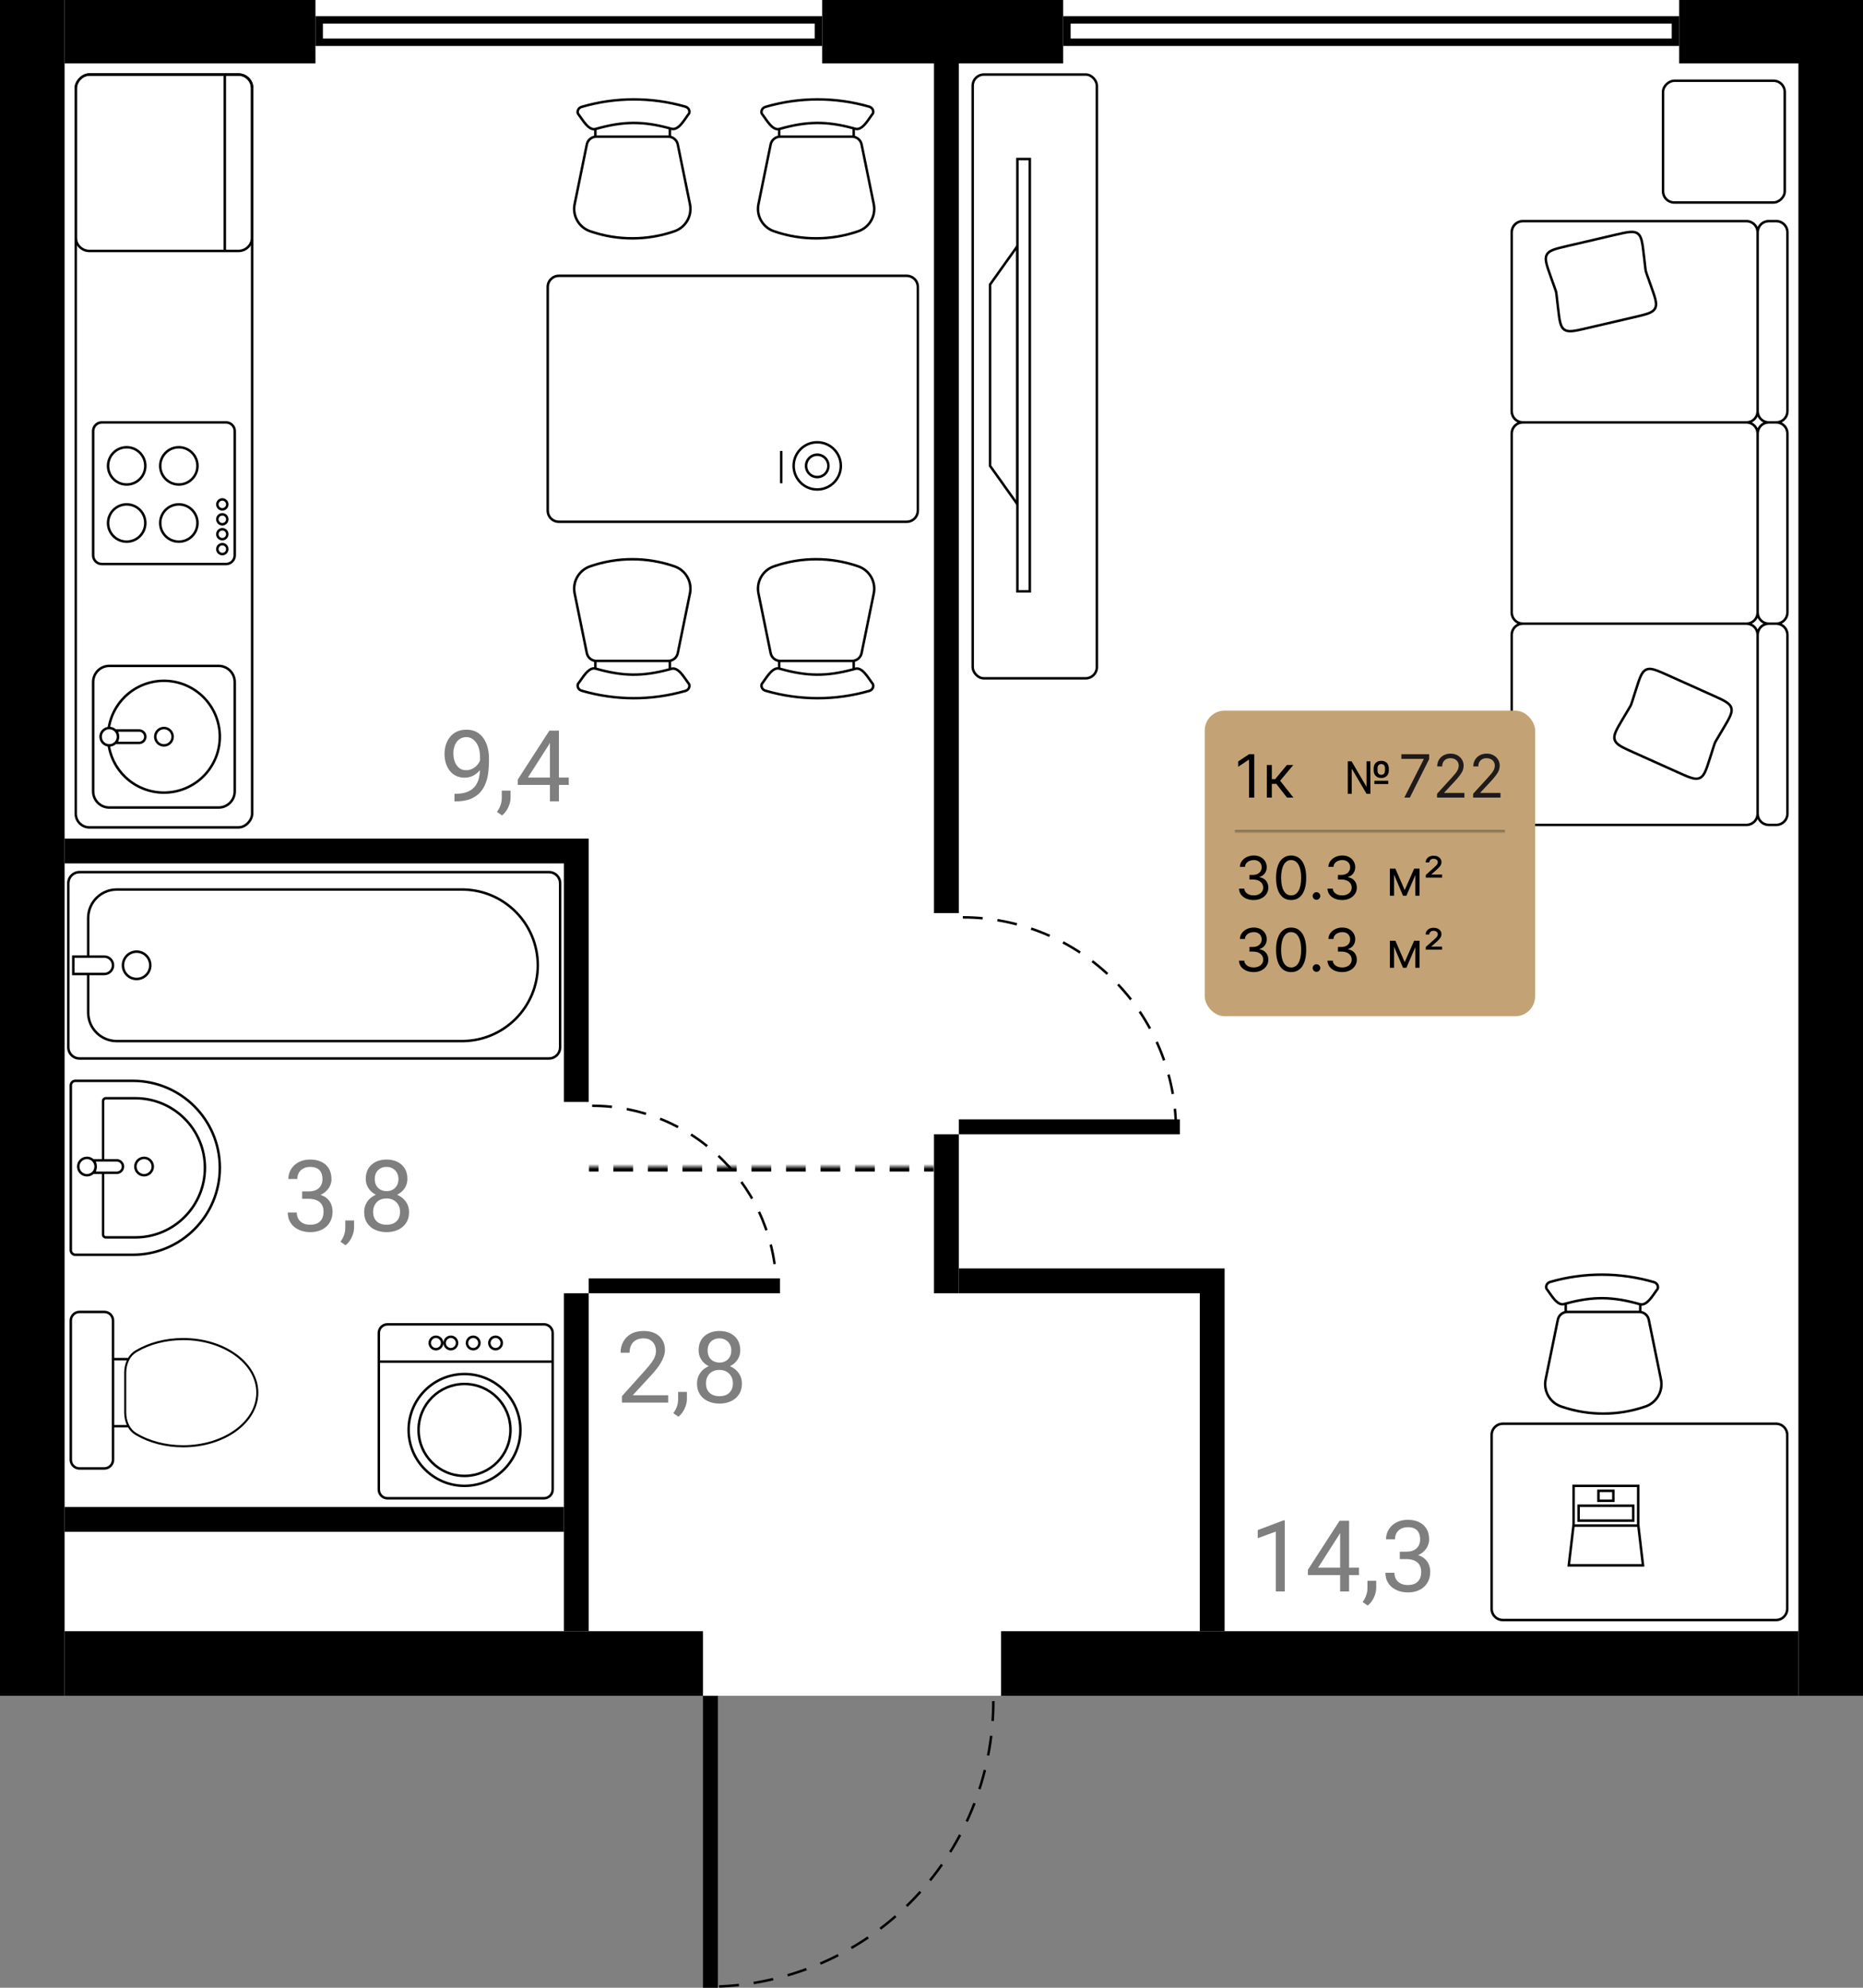 <svg width="750" height="800" viewBox="0 0 750 800" fill="none" xmlns="http://www.w3.org/2000/svg">
<rect x="0" y="0" width="750" height="800" fill="#808080" stroke="none"/>
<g clip-path="url(#clip0_5037_58790)">
<rect width="750" height="683" transform="matrix(-1 0 0 1 750 -0.5)" fill="white"/>
<rect width="10" height="342" transform="matrix(-1 0 0 1 386 25.5)" fill="black"/>
<rect width="10" height="211" transform="matrix(-1.19249e-08 1 1 1.19249e-08 26 337.5)" fill="black"/>
<rect width="10" height="97" transform="matrix(1 -8.74228e-08 -8.74228e-08 -1 227 443.5)" fill="black"/>
<rect width="10" height="64" transform="matrix(-1 0 0 1 386 456.5)" fill="black"/>
<rect width="10" height="107" transform="matrix(4.37114e-08 1 1 -4.37114e-08 386 510.5)" fill="black"/>
<rect width="10" height="136" transform="matrix(1 -8.74228e-08 -8.74228e-08 -1 483 656.5)" fill="black"/>
<rect width="10" height="136" transform="matrix(1 -8.74228e-08 -8.74228e-08 -1 227 656.5)" fill="black"/>
<rect width="10" height="201" transform="matrix(-1.19249e-08 1 1 1.19249e-08 26 606.5)" fill="black"/>
<rect width="26" height="74" transform="matrix(4.37114e-08 -1 -1 -4.37114e-08 750 25.5)" fill="black"/>
<rect width="26" height="97" transform="matrix(4.37114e-08 -1 -1 -4.37114e-08 428 25.5)" fill="black"/>
<rect x="1.5" y="1.5" width="9" height="201" transform="matrix(4.37114e-08 1 1 -4.37114e-08 127 6.5)" stroke="black" stroke-width="3"/>
<rect x="1.5" y="1.5" width="9" height="245" transform="matrix(4.37114e-08 1 1 -4.37114e-08 428 6.5)" stroke="black" stroke-width="3"/>
<rect width="26" height="101" transform="matrix(4.37114e-08 -1 -1 -4.37114e-08 127 25.5)" fill="black"/>
<rect width="26" height="657" transform="matrix(-1 0 0 1 750 25.5)" fill="black"/>
<rect width="26" height="683" transform="matrix(-1 0 0 1 26 -0.5)" fill="black"/>
<rect width="26" height="321" transform="matrix(4.37114e-08 -1 -1 -4.37114e-08 724 682.5)" fill="black"/>
<rect width="26" height="257" transform="matrix(4.37114e-08 -1 -1 -4.37114e-08 283 682.5)" fill="black"/>
<path d="M399.894 684.643C399.894 699.736 396.921 714.681 391.146 728.625C385.37 742.569 376.904 755.238 366.232 765.911C355.56 776.583 342.89 785.048 328.946 790.824C315.002 796.6 300.057 799.573 284.964 799.573" stroke="black" stroke-dasharray="8 6"/>
<rect width="6" height="119" transform="translate(289 801.5) rotate(-180)" fill="black"/>
<path d="M268.996 561.531V564.5H250.383V561.902L259.699 551.531C260.845 550.255 261.73 549.174 262.355 548.289C262.993 547.391 263.436 546.59 263.684 545.887C263.944 545.171 264.074 544.441 264.074 543.699C264.074 542.762 263.879 541.915 263.488 541.16C263.111 540.392 262.551 539.78 261.809 539.324C261.066 538.868 260.168 538.641 259.113 538.641C257.85 538.641 256.796 538.888 255.949 539.383C255.116 539.865 254.491 540.542 254.074 541.414C253.658 542.286 253.449 543.289 253.449 544.422H249.836C249.836 542.82 250.188 541.355 250.891 540.027C251.594 538.699 252.635 537.645 254.016 536.863C255.396 536.069 257.095 535.672 259.113 535.672C260.91 535.672 262.447 535.991 263.723 536.629C264.999 537.254 265.975 538.139 266.652 539.285C267.342 540.418 267.688 541.746 267.688 543.27C267.688 544.103 267.544 544.949 267.258 545.809C266.984 546.655 266.6 547.501 266.105 548.348C265.624 549.194 265.057 550.027 264.406 550.848C263.768 551.668 263.085 552.475 262.355 553.27L254.738 561.531H268.996ZM276.535 560.203V563.113C276.535 564.298 276.236 565.548 275.637 566.863C275.038 568.191 274.198 569.298 273.117 570.184L271.066 568.758C271.483 568.185 271.835 567.599 272.121 567C272.408 566.414 272.622 565.802 272.766 565.164C272.922 564.539 273 563.875 273 563.172V560.203H276.535ZM298.684 556.805C298.684 558.536 298.28 560.008 297.473 561.219C296.678 562.417 295.598 563.328 294.23 563.953C292.876 564.578 291.346 564.891 289.641 564.891C287.935 564.891 286.398 564.578 285.031 563.953C283.664 563.328 282.583 562.417 281.789 561.219C280.995 560.008 280.598 558.536 280.598 556.805C280.598 555.672 280.812 554.637 281.242 553.699C281.685 552.749 282.303 551.922 283.098 551.219C283.905 550.516 284.855 549.975 285.949 549.598C287.056 549.207 288.273 549.012 289.602 549.012C291.346 549.012 292.902 549.35 294.27 550.027C295.637 550.691 296.711 551.609 297.492 552.781C298.286 553.953 298.684 555.294 298.684 556.805ZM295.051 556.727C295.051 555.672 294.823 554.741 294.367 553.934C293.911 553.113 293.273 552.475 292.453 552.02C291.633 551.564 290.682 551.336 289.602 551.336C288.495 551.336 287.538 551.564 286.73 552.02C285.936 552.475 285.318 553.113 284.875 553.934C284.432 554.741 284.211 555.672 284.211 556.727C284.211 557.82 284.426 558.758 284.855 559.539C285.298 560.307 285.923 560.9 286.73 561.316C287.551 561.72 288.521 561.922 289.641 561.922C290.76 561.922 291.724 561.72 292.531 561.316C293.339 560.9 293.957 560.307 294.387 559.539C294.829 558.758 295.051 557.82 295.051 556.727ZM298.02 543.465C298.02 544.845 297.655 546.089 296.926 547.195C296.197 548.302 295.201 549.174 293.938 549.812C292.674 550.451 291.242 550.77 289.641 550.77C288.013 550.77 286.561 550.451 285.285 549.812C284.022 549.174 283.033 548.302 282.316 547.195C281.6 546.089 281.242 544.845 281.242 543.465C281.242 541.811 281.6 540.405 282.316 539.246C283.046 538.087 284.042 537.202 285.305 536.59C286.568 535.978 288.007 535.672 289.621 535.672C291.249 535.672 292.694 535.978 293.957 536.59C295.22 537.202 296.21 538.087 296.926 539.246C297.655 540.405 298.02 541.811 298.02 543.465ZM294.406 543.523C294.406 542.573 294.204 541.733 293.801 541.004C293.397 540.275 292.837 539.702 292.121 539.285C291.405 538.855 290.572 538.641 289.621 538.641C288.671 538.641 287.837 538.842 287.121 539.246C286.418 539.637 285.865 540.197 285.461 540.926C285.07 541.655 284.875 542.521 284.875 543.523C284.875 544.5 285.07 545.353 285.461 546.082C285.865 546.811 286.424 547.378 287.141 547.781C287.857 548.185 288.69 548.387 289.641 548.387C290.591 548.387 291.418 548.185 292.121 547.781C292.837 547.378 293.397 546.811 293.801 546.082C294.204 545.353 294.406 544.5 294.406 543.523Z" fill="black" fill-opacity="0.5"/>
<path d="M182.957 319.473H183.328C185.411 319.473 187.104 319.18 188.406 318.594C189.708 318.008 190.711 317.22 191.414 316.23C192.117 315.241 192.599 314.128 192.859 312.891C193.12 311.641 193.25 310.358 193.25 309.043V304.688C193.25 303.398 193.1 302.253 192.801 301.25C192.514 300.247 192.111 299.408 191.59 298.73C191.082 298.053 190.503 297.539 189.852 297.188C189.201 296.836 188.51 296.66 187.781 296.66C186.948 296.66 186.199 296.829 185.535 297.168C184.884 297.493 184.331 297.956 183.875 298.555C183.432 299.154 183.094 299.857 182.859 300.664C182.625 301.471 182.508 302.35 182.508 303.301C182.508 304.147 182.612 304.967 182.82 305.762C183.029 306.556 183.348 307.272 183.777 307.91C184.207 308.548 184.741 309.056 185.379 309.434C186.03 309.798 186.792 309.98 187.664 309.98C188.471 309.98 189.227 309.824 189.93 309.512C190.646 309.186 191.277 308.75 191.824 308.203C192.384 307.643 192.827 307.012 193.152 306.309C193.491 305.605 193.686 304.87 193.738 304.102H195.457C195.457 305.182 195.242 306.25 194.812 307.305C194.396 308.346 193.81 309.297 193.055 310.156C192.299 311.016 191.414 311.706 190.398 312.227C189.383 312.734 188.276 312.988 187.078 312.988C185.672 312.988 184.454 312.715 183.426 312.168C182.397 311.621 181.551 310.892 180.887 309.98C180.236 309.069 179.747 308.053 179.422 306.934C179.109 305.801 178.953 304.655 178.953 303.496C178.953 302.142 179.142 300.872 179.52 299.688C179.897 298.503 180.457 297.461 181.199 296.562C181.941 295.651 182.859 294.941 183.953 294.434C185.06 293.926 186.336 293.672 187.781 293.672C189.409 293.672 190.796 293.997 191.941 294.648C193.087 295.299 194.018 296.172 194.734 297.266C195.464 298.359 195.997 299.59 196.336 300.957C196.674 302.324 196.844 303.73 196.844 305.176V306.484C196.844 307.956 196.746 309.453 196.551 310.977C196.368 312.487 196.01 313.932 195.477 315.312C194.956 316.693 194.194 317.93 193.191 319.023C192.189 320.104 190.88 320.964 189.266 321.602C187.664 322.227 185.685 322.539 183.328 322.539H182.957V319.473ZM205.535 318.203V321.113C205.535 322.298 205.236 323.548 204.637 324.863C204.038 326.191 203.198 327.298 202.117 328.184L200.066 326.758C200.483 326.185 200.835 325.599 201.121 325C201.408 324.414 201.622 323.802 201.766 323.164C201.922 322.539 202 321.875 202 321.172V318.203H205.535ZM228.973 312.93V315.898H208.426V313.77L221.16 294.062H224.109L220.945 299.766L212.527 312.93H228.973ZM225.008 294.062V322.5H221.395V294.062H225.008Z" fill="black" fill-opacity="0.5"/>
<path d="M121.637 479.504H124.215C125.478 479.504 126.52 479.296 127.34 478.879C128.173 478.449 128.792 477.87 129.195 477.141C129.612 476.398 129.82 475.565 129.82 474.641C129.82 473.547 129.638 472.629 129.273 471.887C128.909 471.145 128.362 470.585 127.633 470.207C126.904 469.829 125.979 469.641 124.859 469.641C123.844 469.641 122.945 469.842 122.164 470.246C121.396 470.637 120.79 471.197 120.348 471.926C119.918 472.655 119.703 473.514 119.703 474.504H116.09C116.09 473.059 116.454 471.743 117.184 470.559C117.913 469.374 118.935 468.43 120.25 467.727C121.578 467.023 123.115 466.672 124.859 466.672C126.578 466.672 128.082 466.978 129.371 467.59C130.66 468.189 131.663 469.087 132.379 470.285C133.095 471.47 133.453 472.948 133.453 474.719C133.453 475.435 133.284 476.203 132.945 477.023C132.62 477.831 132.105 478.586 131.402 479.289C130.712 479.992 129.814 480.572 128.707 481.027C127.6 481.47 126.272 481.691 124.723 481.691H121.637V479.504ZM121.637 482.473V480.305H124.723C126.533 480.305 128.03 480.52 129.215 480.949C130.4 481.379 131.331 481.952 132.008 482.668C132.698 483.384 133.18 484.172 133.453 485.031C133.74 485.878 133.883 486.724 133.883 487.57C133.883 488.898 133.655 490.077 133.199 491.105C132.757 492.134 132.125 493.007 131.305 493.723C130.497 494.439 129.547 494.979 128.453 495.344C127.359 495.708 126.168 495.891 124.879 495.891C123.642 495.891 122.477 495.715 121.383 495.363C120.302 495.012 119.345 494.504 118.512 493.84C117.678 493.163 117.027 492.336 116.559 491.359C116.09 490.37 115.855 489.243 115.855 487.98H119.469C119.469 488.97 119.684 489.836 120.113 490.578C120.556 491.32 121.181 491.9 121.988 492.316C122.809 492.72 123.772 492.922 124.879 492.922C125.986 492.922 126.936 492.733 127.73 492.355C128.538 491.965 129.156 491.379 129.586 490.598C130.029 489.816 130.25 488.833 130.25 487.648C130.25 486.464 130.003 485.493 129.508 484.738C129.013 483.97 128.31 483.404 127.398 483.039C126.5 482.661 125.439 482.473 124.215 482.473H121.637ZM142.535 491.203V494.113C142.535 495.298 142.236 496.548 141.637 497.863C141.038 499.191 140.198 500.298 139.117 501.184L137.066 499.758C137.483 499.185 137.835 498.599 138.121 498C138.408 497.414 138.622 496.802 138.766 496.164C138.922 495.539 139 494.875 139 494.172V491.203H142.535ZM164.684 487.805C164.684 489.536 164.28 491.008 163.473 492.219C162.678 493.417 161.598 494.328 160.23 494.953C158.876 495.578 157.346 495.891 155.641 495.891C153.935 495.891 152.398 495.578 151.031 494.953C149.664 494.328 148.583 493.417 147.789 492.219C146.995 491.008 146.598 489.536 146.598 487.805C146.598 486.672 146.812 485.637 147.242 484.699C147.685 483.749 148.303 482.922 149.098 482.219C149.905 481.516 150.855 480.975 151.949 480.598C153.056 480.207 154.273 480.012 155.602 480.012C157.346 480.012 158.902 480.35 160.27 481.027C161.637 481.691 162.711 482.609 163.492 483.781C164.286 484.953 164.684 486.294 164.684 487.805ZM161.051 487.727C161.051 486.672 160.823 485.741 160.367 484.934C159.911 484.113 159.273 483.475 158.453 483.02C157.633 482.564 156.682 482.336 155.602 482.336C154.495 482.336 153.538 482.564 152.73 483.02C151.936 483.475 151.318 484.113 150.875 484.934C150.432 485.741 150.211 486.672 150.211 487.727C150.211 488.82 150.426 489.758 150.855 490.539C151.298 491.307 151.923 491.9 152.73 492.316C153.551 492.72 154.521 492.922 155.641 492.922C156.76 492.922 157.724 492.72 158.531 492.316C159.339 491.9 159.957 491.307 160.387 490.539C160.829 489.758 161.051 488.82 161.051 487.727ZM164.02 474.465C164.02 475.845 163.655 477.089 162.926 478.195C162.197 479.302 161.201 480.174 159.938 480.812C158.674 481.451 157.242 481.77 155.641 481.77C154.013 481.77 152.561 481.451 151.285 480.812C150.022 480.174 149.033 479.302 148.316 478.195C147.6 477.089 147.242 475.845 147.242 474.465C147.242 472.811 147.6 471.405 148.316 470.246C149.046 469.087 150.042 468.202 151.305 467.59C152.568 466.978 154.007 466.672 155.621 466.672C157.249 466.672 158.694 466.978 159.957 467.59C161.22 468.202 162.21 469.087 162.926 470.246C163.655 471.405 164.02 472.811 164.02 474.465ZM160.406 474.523C160.406 473.573 160.204 472.733 159.801 472.004C159.397 471.275 158.837 470.702 158.121 470.285C157.405 469.855 156.572 469.641 155.621 469.641C154.671 469.641 153.837 469.842 153.121 470.246C152.418 470.637 151.865 471.197 151.461 471.926C151.07 472.655 150.875 473.521 150.875 474.523C150.875 475.5 151.07 476.353 151.461 477.082C151.865 477.811 152.424 478.378 153.141 478.781C153.857 479.185 154.69 479.387 155.641 479.387C156.591 479.387 157.418 479.185 158.121 478.781C158.837 478.378 159.397 477.811 159.801 477.082C160.204 476.353 160.406 475.5 160.406 474.523Z" fill="black" fill-opacity="0.5"/>
<path d="M238.387 445.039C248.129 445.039 257.777 446.958 266.778 450.686C275.779 454.415 283.958 459.88 290.847 466.769C297.736 473.658 303.201 481.837 306.929 490.838C310.658 499.839 312.577 509.486 312.577 519.229" stroke="black" stroke-dasharray="8 6"/>
<rect width="6" height="77" transform="translate(314 514.5) rotate(90)" fill="black"/>
<path d="M387.603 369.201C398.874 369.201 410.035 371.421 420.448 375.735C430.862 380.048 440.324 386.37 448.294 394.34C456.264 402.31 462.586 411.772 466.899 422.185C471.213 432.599 473.433 443.76 473.433 455.031" stroke="black" stroke-dasharray="8 6"/>
<rect width="6" height="89" transform="translate(475 450.5) rotate(90)" fill="black"/>
<mask id="path-24-inside-1_5037_58790" fill="white">
<path d="M237 519.5L237 469.5L376 469.5L376 519.5L237 519.5Z"/>
</mask>
<path d="M376 469.5L376 468.5L372.029 468.5L372.029 469.5L372.029 470.5L376 470.5L376 469.5ZM366.071 469.5L366.071 468.5L358.129 468.5L358.129 469.5L358.129 470.5L366.071 470.5L366.071 469.5ZM352.171 469.5L352.171 468.5L344.229 468.5L344.229 469.5L344.229 470.5L352.171 470.5L352.171 469.5ZM338.271 469.5L338.271 468.5L330.329 468.5L330.329 469.5L330.329 470.5L338.271 470.5L338.271 469.5ZM324.371 469.5L324.371 468.5L316.429 468.5L316.429 469.5L316.429 470.5L324.371 470.5L324.371 469.5ZM310.471 469.5L310.471 468.5L302.529 468.5L302.529 469.5L302.529 470.5L310.471 470.5L310.471 469.5ZM296.571 469.5L296.571 468.5L288.629 468.5L288.629 469.5L288.629 470.5L296.571 470.5L296.571 469.5ZM282.671 469.5L282.671 468.5L274.729 468.5L274.729 469.5L274.729 470.5L282.671 470.5L282.671 469.5ZM268.771 469.5L268.771 468.5L260.829 468.5L260.829 469.5L260.829 470.5L268.771 470.5L268.771 469.5ZM254.871 469.5L254.871 468.5L246.929 468.5L246.929 469.5L246.929 470.5L254.871 470.5L254.871 469.5ZM240.971 469.5L240.971 468.5L237 468.5L237 469.5L237 470.5L240.971 470.5L240.971 469.5ZM376 469.5L376 467.5L372.029 467.5L372.029 469.5L372.029 471.5L376 471.5L376 469.5ZM366.071 469.5L366.071 467.5L358.129 467.5L358.129 469.5L358.129 471.5L366.071 471.5L366.071 469.5ZM352.171 469.5L352.171 467.5L344.229 467.5L344.229 469.5L344.229 471.5L352.171 471.5L352.171 469.5ZM338.271 469.5L338.271 467.5L330.329 467.5L330.329 469.5L330.329 471.5L338.271 471.5L338.271 469.5ZM324.371 469.5L324.371 467.5L316.429 467.5L316.429 469.5L316.429 471.5L324.371 471.5L324.371 469.5ZM310.471 469.5L310.471 467.5L302.529 467.5L302.529 469.5L302.529 471.5L310.471 471.5L310.471 469.5ZM296.571 469.5L296.571 467.5L288.629 467.5L288.629 469.5L288.629 471.5L296.571 471.5L296.571 469.5ZM282.671 469.5L282.671 467.5L274.729 467.5L274.729 469.5L274.729 471.5L282.671 471.5L282.671 469.5ZM268.771 469.5L268.771 467.5L260.829 467.5L260.829 469.5L260.829 471.5L268.771 471.5L268.771 469.5ZM254.871 469.5L254.871 467.5L246.929 467.5L246.929 469.5L246.929 471.5L254.871 471.5L254.871 469.5ZM240.971 469.5L240.971 467.5L237 467.5L237 469.5L237 471.5L240.971 471.5L240.971 469.5Z" fill="black" mask="url(#path-24-inside-1_5037_58790)"/>
<path d="M27 355.5C27 352.739 29.239 350.5 32 350.5L221 350.5C223.761 350.5 226 352.739 226 355.5L226 421.5L225.993 421.757C225.859 424.399 223.675 426.5 221 426.5L32 426.5C29.239 426.5 27 424.261 27 421.5L27 355.5ZM28 421.5C28 423.709 29.791 425.5 32 425.5L221 425.5C223.209 425.5 225 423.709 225 421.5L225 355.5C225 353.291 223.209 351.5 221 351.5L32 351.5C29.791 351.5 28 353.291 28 355.5L28 421.5ZM35 384.5L35 369.5L35.004 369.19C35.168 362.706 40.476 357.5 47 357.5L186 357.5L186.8 357.51C203.551 357.934 217 371.647 217 388.5C217 405.353 203.551 419.066 186.8 419.49L186 419.5L47 419.5C40.476 419.5 35.168 414.294 35.004 407.81L35 407.5L35 392.5L29 392.5L29 384.5L35 384.5ZM36 407.5C36 413.575 40.925 418.5 47 418.5L186 418.5C202.569 418.5 216 405.069 216 388.5C216 371.931 202.569 358.5 186 358.5L47 358.5C40.925 358.5 36 363.425 36 369.5L36 384.5L42 384.5C44.209 384.5 46 386.291 46 388.5C46 390.709 44.209 392.5 42 392.5L36 392.5L36 407.5ZM49 388.5C49 385.186 51.686 382.5 55 382.5C58.314 382.5 61 385.186 61 388.5C61 391.814 58.314 394.5 55 394.5C51.686 394.5 49 391.814 49 388.5ZM50 388.5C50 391.261 52.239 393.5 55 393.5C57.761 393.5 60 391.261 60 388.5C60 385.739 57.761 383.5 55 383.5C52.239 383.5 50 385.739 50 388.5ZM42 391.5C43.657 391.5 45 390.157 45 388.5C45 386.843 43.657 385.5 42 385.5L30 385.5L30 391.5L42 391.5Z" fill="black"/>
<path d="M28.012 436.606C28.132 435.423 29.131 434.5 30.346 434.5L53.5 434.5C73.106 434.5 89 450.394 89 470C89 489.3 73.599 505.002 54.416 505.488L53.5 505.5L30.346 505.5C29.05 505.5 28 504.45 28 503.154L28 436.846L28.012 436.606ZM29 503.154C29 503.897 29.603 504.5 30.346 504.5L53.5 504.5C72.554 504.5 88 489.054 88 470C88 450.946 72.554 435.5 53.5 435.5L30.346 435.5C29.603 435.5 29 436.103 29 436.846L29 503.154ZM31 469.5C31 467.291 32.791 465.5 35 465.5C36.014 465.5 36.939 465.878 37.644 466.5L41 466.5L41 443.115L41.009 442.95C41.092 442.136 41.779 441.5 42.615 441.5L54.5 441.5C70.24 441.5 83 454.26 83 470C83 485.494 70.636 498.1 55.235 498.49L54.5 498.5L42.615 498.5C41.779 498.5 41.092 497.864 41.009 497.05L41 496.885L41 472.5L37.644 472.5C36.939 473.122 36.014 473.5 35 473.5C32.791 473.5 31 471.709 31 469.5ZM42 496.885C42 497.225 42.276 497.5 42.615 497.5L54.5 497.5C69.688 497.5 82 485.188 82 470C82 454.812 69.688 442.5 54.5 442.5L42.615 442.5C42.276 442.5 42 442.775 42 443.115L42 466.5L47.001 466.5C48.658 466.5 50.001 467.843 50.001 469.5C50.001 471.157 48.658 472.5 47.001 472.5L42 472.5L42 496.885ZM54 469.5C54 467.291 55.791 465.5 58 465.5C60.209 465.5 62 467.291 62 469.5C62 471.709 60.209 473.5 58 473.5C55.791 473.5 54 471.709 54 469.5ZM55 469.5C55 471.157 56.343 472.5 58 472.5C59.657 472.5 61 471.157 61 469.5C61 467.843 59.657 466.5 58 466.5C56.343 466.5 55 467.843 55 469.5ZM38.581 467.5C38.849 468.112 39.001 468.788 39.001 469.5C39.001 470.212 38.849 470.888 38.581 471.5L47.001 471.5C48.105 471.5 49.001 470.605 49.001 469.5C49.001 468.464 48.214 467.613 47.205 467.511L47.001 467.5L38.581 467.5ZM32 469.5C32 471.157 33.343 472.5 35 472.5C36.657 472.5 38 471.157 38 469.5C38 467.843 36.657 466.5 35 466.5C33.343 466.5 32 467.843 32 469.5Z" fill="black"/>
<path d="M46 573.5L51.035 573.5C50.384 572.058 50.045 570.435 50.004 568.79L50 568.449L50 552.551L50.004 552.21C50.045 550.565 50.384 548.942 51.035 547.5L46 547.5L46 573.5ZM50.818 568.449C50.818 570.253 51.196 572.006 51.948 573.5L52 573.5L52 573.601C52.675 574.901 53.64 575.998 54.894 576.75C59.989 579.803 66.55 581.654 73.728 581.654C81.939 581.654 89.338 579.234 94.663 575.364C99.99 571.493 103.182 566.225 103.182 560.5C103.182 554.775 99.99 549.507 94.663 545.636C89.338 541.766 81.939 539.346 73.728 539.346C66.775 539.346 60.401 541.083 55.377 543.967L54.894 544.25C53.64 545.002 52.675 546.099 52 547.399L52 547.5L51.948 547.5C51.196 548.994 50.818 550.747 50.818 552.551L50.818 568.449ZM29 587.5C29 589.157 30.343 590.5 32 590.5L42 590.5C43.657 590.5 45 589.157 45 587.5L45 531.5C45 529.843 43.657 528.5 42 528.5L32 528.5C30.343 528.5 29 529.843 29 531.5L29 587.5ZM51.556 546.5C52.275 545.291 53.247 544.259 54.484 543.518C59.715 540.383 66.419 538.5 73.728 538.5C90.447 538.5 104 548.35 104 560.5C104 572.65 90.447 582.5 73.728 582.5C66.647 582.5 60.134 580.733 54.978 577.772L54.484 577.482C53.247 576.741 52.275 575.709 51.556 574.5L46 574.5L46 587.5L45.995 587.706C45.891 589.751 44.251 591.391 42.206 591.495L42 591.5L32 591.5C29.86 591.5 28.112 589.819 28.005 587.706L28 587.5L28 531.5C28 529.291 29.791 527.5 32 527.5L42 527.5C44.209 527.5 46 529.291 46 531.5L46 546.5L51.556 546.5Z" fill="black"/>
<path d="M219 532.5C221.209 532.5 223 534.291 223 536.5V599.5C223 601.709 221.209 603.5 219 603.5H156L155.794 603.495C153.681 603.388 152 601.64 152 599.5V536.5C152 534.291 153.791 532.5 156 532.5H219ZM153 599.5C153 601.157 154.343 602.5 156 602.5H219C220.657 602.5 222 601.157 222 599.5V548.5H153V599.5ZM187 552.5C199.703 552.5 210 562.797 210 575.5C210 588.203 199.703 598.5 187 598.5C174.297 598.5 164 588.203 164 575.5C164 562.797 174.297 552.5 187 552.5ZM187 553.5C174.85 553.5 165 563.35 165 575.5C165 587.65 174.85 597.5 187 597.5C199.15 597.5 209 587.65 209 575.5C209 563.35 199.15 553.5 187 553.5ZM187 556.5C197.493 556.5 206 565.007 206 575.5C206 585.993 197.493 594.5 187 594.5C176.507 594.5 168 585.993 168 575.5C168 565.007 176.507 556.5 187 556.5ZM187 557.5C177.059 557.5 169 565.559 169 575.5C169 585.441 177.059 593.5 187 593.5C196.941 593.5 205 585.441 205 575.5C205 565.559 196.941 557.5 187 557.5ZM156 533.5C154.343 533.5 153 534.843 153 536.5V547.5H222V536.5C222 534.843 220.657 533.5 219 533.5H156ZM175.5 537.5C177.157 537.5 178.5 538.843 178.5 540.5C178.5 542.157 177.157 543.5 175.5 543.5C173.843 543.5 172.5 542.157 172.5 540.5C172.5 538.843 173.843 537.5 175.5 537.5ZM181.5 537.5C183.157 537.5 184.5 538.843 184.5 540.5C184.5 542.157 183.157 543.5 181.5 543.5C179.843 543.5 178.5 542.157 178.5 540.5C178.5 538.843 179.843 537.5 181.5 537.5ZM190.5 537.5C192.157 537.5 193.5 538.843 193.5 540.5C193.5 542.157 192.157 543.5 190.5 543.5C188.843 543.5 187.5 542.157 187.5 540.5C187.5 538.843 188.843 537.5 190.5 537.5ZM199.5 537.5C201.157 537.5 202.5 538.843 202.5 540.5C202.5 542.157 201.157 543.5 199.5 543.5C197.843 543.5 196.5 542.157 196.5 540.5C196.5 538.843 197.843 537.5 199.5 537.5ZM175.5 538.5C174.395 538.5 173.5 539.395 173.5 540.5C173.5 541.605 174.395 542.5 175.5 542.5C176.605 542.5 177.5 541.605 177.5 540.5C177.5 539.395 176.605 538.5 175.5 538.5ZM181.5 538.5C180.395 538.5 179.5 539.395 179.5 540.5C179.5 541.605 180.395 542.5 181.5 542.5C182.605 542.5 183.5 541.605 183.5 540.5C183.5 539.395 182.605 538.5 181.5 538.5ZM190.5 538.5C189.395 538.5 188.5 539.395 188.5 540.5C188.5 541.605 189.395 542.5 190.5 542.5C191.605 542.5 192.5 541.605 192.5 540.5C192.5 539.395 191.605 538.5 190.5 538.5ZM199.5 538.5C198.395 538.5 197.5 539.395 197.5 540.5C197.5 541.605 198.395 542.5 199.5 542.5C200.605 542.5 201.5 541.605 201.5 540.5C201.5 539.395 200.605 538.5 199.5 538.5Z" fill="black"/>
<g clip-path="url(#clip1_5037_58790)">
<path d="M96 101.5C99.314 101.5 102 98.814 102 95.5V35.5C102 32.186 99.314 29.5 96 29.5H36L35.691 29.508C32.521 29.668 30 32.29 30 35.5V95.5C30 98.814 32.686 101.5 36 101.5H96ZM91 30.5H96C98.761 30.5 101 32.739 101 35.5V95.5C101 98.261 98.761 100.5 96 100.5H91V30.5ZM36 100.5C33.239 100.5 31 98.261 31 95.5V35.5C31 32.739 33.239 30.5 36 30.5H90V100.5H36ZM91.206 227.495C93.319 227.388 95 225.64 95 223.5V173.5L94.995 173.294C94.891 171.249 93.251 169.609 91.206 169.505L91 169.5H41L40.794 169.505C38.749 169.609 37.109 171.249 37.005 173.294L37 173.5V223.5C37 225.709 38.791 227.5 41 227.5H91L91.206 227.495ZM41 226.5C39.343 226.5 38 225.157 38 223.5V173.5C38 171.843 39.343 170.5 41 170.5H91C92.657 170.5 94 171.843 94 173.5V223.5C94 225.157 92.657 226.5 91 226.5H41ZM51.412 195.489C55.502 195.282 58.782 192.002 58.989 187.912L59 187.5C59 183.22 55.639 179.725 51.412 179.511L51 179.5C46.582 179.5 43 183.082 43 187.5C43 191.918 46.582 195.5 51 195.5L51.412 195.489ZM72.412 195.489C76.502 195.282 79.782 192.002 79.989 187.912L80 187.5C80 183.22 76.639 179.725 72.412 179.511L72 179.5C67.582 179.5 64 183.082 64 187.5C64 191.918 67.582 195.5 72 195.5L72.412 195.489ZM51 194.5C47.134 194.5 44 191.366 44 187.5C44 183.634 47.134 180.5 51 180.5C54.866 180.5 58 183.634 58 187.5C58 191.366 54.866 194.5 51 194.5ZM72 194.5C68.134 194.5 65 191.366 65 187.5C65 183.634 68.134 180.5 72 180.5C75.866 180.5 79 183.634 79 187.5C79 191.366 75.866 194.5 72 194.5ZM89.5 205.5C90.881 205.5 92 204.381 92 203C92 201.619 90.881 200.5 89.5 200.5C88.119 200.5 87 201.619 87 203C87 204.381 88.119 205.5 89.5 205.5ZM89.5 204.5C88.672 204.5 88 203.828 88 203C88 202.172 88.672 201.5 89.5 201.5C90.328 201.5 91 202.172 91 203C91 203.828 90.328 204.5 89.5 204.5ZM51.412 218.489C55.502 218.282 58.782 215.002 58.989 210.912L59 210.5C59 206.22 55.639 202.725 51.412 202.511L51 202.5C46.582 202.5 43 206.082 43 210.5C43 214.918 46.582 218.5 51 218.5L51.412 218.489ZM72.412 218.489C76.502 218.282 79.782 215.002 79.989 210.912L80 210.5C80 206.22 76.639 202.725 72.412 202.511L72 202.5C67.582 202.5 64 206.082 64 210.5C64 214.918 67.582 218.5 72 218.5L72.412 218.489ZM51 217.5C47.134 217.5 44 214.366 44 210.5C44 206.634 47.134 203.5 51 203.5C54.866 203.5 58 206.634 58 210.5C58 214.366 54.866 217.5 51 217.5ZM72 217.5C68.134 217.5 65 214.366 65 210.5C65 206.634 68.134 203.5 72 203.5C75.866 203.5 79 206.634 79 210.5C79 214.366 75.866 217.5 72 217.5ZM89.5 211.5C90.881 211.5 92 210.381 92 209C92 207.619 90.881 206.5 89.5 206.5C88.119 206.5 87 207.619 87 209C87 210.381 88.119 211.5 89.5 211.5ZM89.5 210.5C88.672 210.5 88 209.828 88 209C88 208.172 88.672 207.5 89.5 207.5C90.328 207.5 91 208.172 91 209C91 209.828 90.328 210.5 89.5 210.5ZM89.5 217.5C90.881 217.5 92 216.381 92 215C92 213.619 90.881 212.5 89.5 212.5C88.119 212.5 87 213.619 87 215C87 216.381 88.119 217.5 89.5 217.5ZM89.5 216.5C88.672 216.5 88 215.828 88 215C88 214.172 88.672 213.5 89.5 213.5C90.328 213.5 91 214.172 91 215C91 215.828 90.328 216.5 89.5 216.5ZM89.5 223.5C90.881 223.5 92 222.381 92 221C92 219.619 90.881 218.5 89.5 218.5C88.119 218.5 87 219.619 87 221C87 222.381 88.119 223.5 89.5 223.5ZM89.5 222.5C88.672 222.5 88 221.828 88 221C88 220.172 88.672 219.5 89.5 219.5C90.328 219.5 91 220.172 91 221C91 221.828 90.328 222.5 89.5 222.5ZM88 325.5C91.866 325.5 95 322.366 95 318.5V274.5C95 270.634 91.866 267.5 88 267.5H44L43.64 267.509C39.941 267.696 37 270.755 37 274.5V318.5C37 322.366 40.134 325.5 44 325.5H88ZM44 324.5C40.686 324.5 38 321.814 38 318.5V274.5C38 271.186 40.686 268.5 44 268.5H88C91.314 268.5 94 271.186 94 274.5V318.5C94 321.814 91.314 324.5 88 324.5H44ZM51.682 314.5C56.222 318.111 61.959 319.873 67.743 319.434C73.527 318.994 78.932 316.385 82.874 312.129C86.816 307.873 89.004 302.284 89 296.482C88.996 290.681 86.799 285.096 82.851 280.846C78.902 276.596 73.494 273.995 67.709 273.563C61.924 273.132 56.19 274.903 51.655 278.521C47.258 282.03 44.303 287.025 43.341 292.556C41.446 292.87 40 294.515 40 296.5C40 298.485 41.445 300.131 43.341 300.445C44.306 305.988 47.27 310.991 51.682 314.5ZM67.668 318.437C62.135 318.857 56.647 317.172 52.305 313.718C48.141 310.406 45.325 305.701 44.364 300.483C45.235 300.405 46.025 300.047 46.645 299.5H56.001C57.658 299.5 59.001 298.157 59.001 296.5C59.001 294.843 57.658 293.5 56.001 293.5H46.645C46.025 292.953 45.235 292.596 44.364 292.518C45.323 287.311 48.128 282.615 52.278 279.304C56.616 275.843 62.101 274.148 67.635 274.561C73.168 274.973 78.342 277.461 82.118 281.526C85.895 285.592 87.996 290.935 88 296.483C88.004 302.032 85.911 307.378 82.141 311.449C78.37 315.52 73.201 318.016 67.668 318.437ZM66 300.5C68.209 300.5 70 298.709 70 296.5C70 294.291 68.209 292.5 66 292.5C63.791 292.5 62 294.291 62 296.5C62 298.709 63.791 300.5 66 300.5ZM44 299.5C42.343 299.5 41 298.157 41 296.5C41 294.843 42.343 293.5 44 293.5C45.657 293.5 47 294.843 47 296.5C47 298.157 45.657 299.5 44 299.5ZM66 299.5C64.343 299.5 63 298.157 63 296.5C63 294.843 64.343 293.5 66 293.5C67.657 293.5 69 294.843 69 296.5C69 298.157 67.657 299.5 66 299.5ZM47.581 298.5C47.849 297.888 48.001 297.212 48.001 296.5C48.001 295.788 47.849 295.112 47.581 294.5H56.001C57.105 294.5 58.001 295.395 58.001 296.5C58.001 297.536 57.214 298.387 56.205 298.489L56.001 298.5H47.581Z" fill="black"/>
</g>
<rect x="0.5" y="-0.5" width="71" height="303" rx="5.5" transform="matrix(1 0 0 -1 30 332.5)" stroke="black"/>
<path d="M600 577.5C600 574.739 602.239 572.5 605 572.5L715 572.5L715.257 572.507C717.899 572.641 720 574.825 720 577.5L720 647.5C720 650.175 717.899 652.359 715.257 652.493L715 652.5L605 652.5C602.239 652.5 600 650.261 600 647.5L600 577.5ZM601 647.5C601 649.64 602.681 651.388 604.794 651.495L605 651.5L715 651.5C717.209 651.5 719 649.709 719 647.5L719 577.5C719 575.291 717.209 573.5 715 573.5L605 573.5C602.791 573.5 601 575.291 601 577.5L601 647.5ZM628.268 566.523C623.682 564.928 620.924 560.285 621.667 555.531L621.75 555.071L626.654 531.041C626.994 529.374 628.246 528.089 629.824 527.657L629.824 525.312C629.823 525.312 629.822 525.312 629.82 525.312C626.642 526.206 624.221 521.69 622.474 519.337L622.133 518.897C621.607 517.568 622.274 516.101 623.65 515.549L623.936 515.451C637.623 511.488 652.315 511.517 665.983 515.535C667.549 515.995 668.337 517.573 667.77 518.989L667.427 519.428C665.815 521.582 663.628 525.553 660.824 525.495L660.824 527.596C662.521 527.953 663.889 529.286 664.247 531.041L669.151 555.071C670.154 559.982 667.368 564.877 662.635 566.523L661.588 566.875C651.099 570.277 639.802 570.277 629.313 566.875L628.268 566.523ZM622.73 555.271C621.829 559.691 624.335 564.096 628.596 565.578C639.512 569.375 651.39 569.375 662.306 565.578C666.566 564.096 669.074 559.691 668.172 555.271L663.268 531.241C662.942 529.646 661.538 528.5 659.91 528.5L630.991 528.5C629.363 528.5 627.959 529.646 627.634 531.241L622.73 555.271ZM624.214 516.411C623.218 516.699 622.777 517.61 623.024 518.415C623.467 518.977 623.948 519.69 624.425 520.378C624.962 521.153 625.522 521.935 626.119 522.614C627.373 524.041 628.472 524.654 629.55 524.351L630.603 524.062C641.388 521.172 649.371 521.292 660.327 524.42L660.326 524.42C661.404 524.727 662.506 524.119 663.767 522.695C664.367 522.018 664.931 521.236 665.471 520.463C665.951 519.776 666.434 519.065 666.879 518.504C667.132 517.699 666.695 516.787 665.701 516.495C652.216 512.531 637.718 512.501 624.214 516.411ZM633 613.5L633 597.5L660 597.5L660 613.5L662 630.5L631 630.5L633 613.5ZM660.875 629.5L659.11 614.5L633.889 614.5L632.124 629.5L660.875 629.5ZM630.991 527.5L659.824 527.5L659.824 525.317C649.147 522.299 641.377 522.204 630.824 525.037L630.824 527.503L630.991 527.5ZM659 613.5L659 598.5L634 598.5L634 613.5L659 613.5ZM635 605.5L658 605.5L658 612.5L635 612.5L635 605.5ZM636 611.5L657 611.5L657 606.5L636 606.5L636 611.5ZM650 599.5L650 604.5L643 604.5L643 599.5L650 599.5ZM649 603.5L649 600.5L644 600.5L644 603.5L649 603.5Z" fill="black"/>
<path d="M703.335 88.507C705.205 88.601 706.802 89.724 707.577 91.319C708.387 89.65 710.098 88.5 712.078 88.5H715.078C717.84 88.5 720.078 90.739 720.078 93.5V165.5L720.071 165.757C719.977 167.627 718.854 169.224 717.258 169.999C718.927 170.809 720.078 172.52 720.078 174.5V246.5L720.071 246.757C719.977 248.627 718.854 250.224 717.258 250.999C718.927 251.809 720.078 253.52 720.078 255.5V327.5L720.071 327.757C719.942 330.314 717.892 332.364 715.335 332.493L715.078 332.5H712.078L711.821 332.493C709.95 332.398 708.352 331.275 707.578 329.678C706.804 331.275 705.206 332.398 703.335 332.493L703.078 332.5H613.078C610.403 332.5 608.219 330.399 608.085 327.757L608.078 327.5V255.5C608.078 253.52 609.229 251.809 610.897 250.999C609.302 250.224 608.18 248.627 608.085 246.757L608.078 246.5V174.5C608.078 172.52 609.229 170.809 610.897 169.999C609.302 169.224 608.18 167.627 608.085 165.757L608.078 165.5V93.5C608.078 90.739 610.317 88.5 613.078 88.5H703.078L703.335 88.507ZM613.078 251.5C610.869 251.5 609.078 253.291 609.078 255.5V327.5C609.078 329.709 610.869 331.5 613.078 331.5H703.078C705.287 331.5 707.078 329.709 707.078 327.5V255.5C707.078 253.291 705.287 251.5 703.078 251.5H613.078ZM712.078 251.5C709.869 251.5 708.078 253.291 708.078 255.5V327.5C708.078 329.709 709.869 331.5 712.078 331.5H715.078C717.287 331.5 719.078 329.709 719.078 327.5V255.5C719.078 253.36 717.398 251.612 715.284 251.505L715.078 251.5H712.078ZM662.54 269.034C664.329 268.235 666.379 268.955 670.059 270.582L671.74 271.334L689.604 279.357C694.374 281.5 696.76 282.571 697.436 284.706C698.111 286.841 696.776 289.09 694.106 293.586L691.419 298.11L691.076 298.695C690.989 298.85 690.923 298.977 690.864 299.106C690.748 299.366 690.661 299.639 690.488 300.183L688.892 305.197C687.305 310.18 686.511 312.671 684.466 313.585L684.273 313.665C682.27 314.431 679.887 313.36 675.266 311.285L657.4 303.262L655.722 302.505C652.192 300.895 650.299 299.857 649.639 298.11L649.569 297.913C648.894 295.778 650.229 293.529 652.899 289.033L655.587 284.509C655.806 284.141 655.942 283.91 656.046 283.708L656.142 283.513C656.258 283.253 656.344 282.98 656.518 282.437L658.114 277.422C659.701 272.439 660.495 269.948 662.54 269.034ZM665.839 269.998C664.501 269.609 663.663 269.627 662.947 269.947C662.231 270.267 661.659 270.879 661.057 272.135C660.442 273.417 659.871 275.205 659.068 277.725L657.47 282.74C657.303 283.263 657.199 283.598 657.054 283.922C656.908 284.245 656.727 284.546 656.446 285.019L653.76 289.545C652.41 291.818 651.452 293.434 650.902 294.745C650.364 296.03 650.287 296.864 650.523 297.611C650.76 298.359 651.303 298.997 652.482 299.738C653.686 300.495 655.398 301.266 657.811 302.35L675.676 310.373C678.088 311.456 679.802 312.224 681.167 312.621C682.505 313.01 683.342 312.992 684.059 312.672C684.774 312.352 685.346 311.74 685.948 310.484C686.563 309.202 687.135 307.414 687.938 304.895L689.536 299.879C689.703 299.356 689.807 299.021 689.952 298.697C690.097 298.374 690.279 298.073 690.56 297.601L693.246 293.074C694.596 290.801 695.553 289.185 696.103 287.874C696.641 286.589 696.719 285.756 696.482 285.008C696.246 284.26 695.703 283.622 694.523 282.881C693.32 282.124 691.607 281.353 689.195 280.27L671.33 272.246C668.918 271.163 667.204 270.395 665.839 269.998ZM707.578 248.678C707.088 249.689 706.268 250.509 705.257 250.999C706.267 251.489 707.087 252.309 707.577 253.319C708.067 252.309 708.888 251.489 709.897 250.999C708.887 250.509 708.068 249.688 707.578 248.678ZM613.078 170.5C610.869 170.5 609.078 172.291 609.078 174.5V246.5C609.078 248.709 610.869 250.5 613.078 250.5H703.078C705.287 250.5 707.078 248.709 707.078 246.5V174.5C707.078 172.291 705.287 170.5 703.078 170.5H613.078ZM712.078 170.5C709.869 170.5 708.078 172.291 708.078 174.5V246.5C708.078 248.709 709.869 250.5 712.078 250.5H715.078C717.287 250.5 719.078 248.709 719.078 246.5V174.5C719.078 172.36 717.398 170.612 715.284 170.505L715.078 170.5H712.078ZM707.578 167.678C707.088 168.689 706.268 169.509 705.257 169.999C706.267 170.489 707.087 171.309 707.577 172.319C708.067 171.309 708.888 170.489 709.897 169.999C708.887 169.509 708.068 168.688 707.578 167.678ZM613.078 89.5C610.869 89.5 609.078 91.291 609.078 93.5V165.5C609.078 167.709 610.869 169.5 613.078 169.5H703.078C705.287 169.5 707.078 167.709 707.078 165.5V93.5C707.078 91.291 705.287 89.5 703.078 89.5H613.078ZM712.078 89.5C709.869 89.5 708.078 91.291 708.078 93.5V165.5C708.078 167.709 709.869 169.5 712.078 169.5H715.078C717.287 169.5 719.078 167.709 719.078 165.5V93.5C719.078 91.36 717.398 89.612 715.284 89.505L715.078 89.5H712.078ZM650.067 94.045C655.16 92.859 657.707 92.265 659.538 93.554C661.369 94.843 661.67 97.441 662.271 102.636L662.874 107.863L662.956 108.536C662.981 108.712 663.005 108.853 663.037 108.991C663.102 109.269 663.198 109.538 663.39 110.075L665.158 115.032C666.915 119.957 667.794 122.421 666.721 124.387L666.615 124.566C665.485 126.389 662.942 126.983 658.009 128.132L638.936 132.575L637.141 132.99C633.357 133.849 631.223 134.17 629.639 133.181L629.465 133.066C627.633 131.777 627.333 129.179 626.732 123.984L626.128 118.757C626.079 118.332 626.047 118.065 626.008 117.842L625.965 117.628C625.9 117.351 625.804 117.081 625.612 116.544L623.844 111.588C622.087 106.663 621.208 104.199 622.281 102.233C623.22 100.513 625.288 99.844 629.201 98.909L630.994 98.488L650.067 94.045ZM658.962 94.372C658.321 93.921 657.503 93.742 656.115 93.867C654.699 93.995 652.869 94.418 650.294 95.019L631.221 99.462C628.645 100.062 626.817 100.491 625.49 101.002C624.19 101.503 623.535 102.024 623.159 102.713C622.783 103.401 622.7 104.234 622.981 105.599C623.269 106.991 623.898 108.761 624.786 111.251L626.554 116.209C626.738 116.726 626.859 117.056 626.939 117.401C627.02 117.747 627.058 118.096 627.121 118.642L627.727 123.87C628.03 126.497 628.248 128.362 628.605 129.738C628.956 131.086 629.399 131.797 630.04 132.248C630.681 132.7 631.499 132.878 632.887 132.753C634.303 132.625 636.133 132.202 638.708 131.602L657.781 127.158C660.357 126.558 662.186 126.129 663.513 125.618C664.812 125.117 665.467 124.596 665.843 123.907C666.219 123.219 666.302 122.385 666.021 121.021C665.733 119.628 665.104 117.859 664.216 115.369L662.448 110.411C662.264 109.894 662.144 109.564 662.063 109.219C661.983 108.873 661.945 108.524 661.882 107.979L661.276 102.75C660.973 100.124 660.755 98.258 660.397 96.882C660.047 95.533 659.603 94.824 658.962 94.372Z" fill="black"/>
<rect x="409.578" y="64" width="5" height="174" stroke="black"/>
<rect x="391.578" y="30" width="50" height="243" rx="4.5" stroke="black"/>
<path d="M409.578 202.936L398.578 187.489V114.51L409.578 99.064V202.936Z" stroke="black"/>
<rect x="718.5" y="32.5" width="49" height="49" rx="4.5" transform="rotate(90 718.5 32.5)" stroke="black"/>
<path d="M517.238 611.906V640.5H513.625V616.418L506.34 619.074V615.812L516.672 611.906H517.238ZM547.082 630.93V633.898H526.535V631.77L539.27 612.062H542.219L539.055 617.766L530.637 630.93H547.082ZM543.117 612.062V640.5H539.504V612.062H543.117ZM554.035 636.203V639.113C554.035 640.298 553.736 641.548 553.137 642.863C552.538 644.191 551.698 645.298 550.617 646.184L548.566 644.758C548.983 644.185 549.335 643.599 549.621 643C549.908 642.414 550.122 641.802 550.266 641.164C550.422 640.539 550.5 639.875 550.5 639.172V636.203H554.035ZM563.527 624.504H566.105C567.368 624.504 568.41 624.296 569.23 623.879C570.064 623.449 570.682 622.87 571.086 622.141C571.503 621.398 571.711 620.565 571.711 619.641C571.711 618.547 571.529 617.629 571.164 616.887C570.799 616.145 570.253 615.585 569.523 615.207C568.794 614.829 567.87 614.641 566.75 614.641C565.734 614.641 564.836 614.842 564.055 615.246C563.286 615.637 562.681 616.197 562.238 616.926C561.809 617.655 561.594 618.514 561.594 619.504H557.98C557.98 618.059 558.345 616.743 559.074 615.559C559.803 614.374 560.826 613.43 562.141 612.727C563.469 612.023 565.005 611.672 566.75 611.672C568.469 611.672 569.973 611.978 571.262 612.59C572.551 613.189 573.553 614.087 574.27 615.285C574.986 616.47 575.344 617.948 575.344 619.719C575.344 620.435 575.174 621.203 574.836 622.023C574.51 622.831 573.996 623.586 573.293 624.289C572.603 624.992 571.704 625.572 570.598 626.027C569.491 626.47 568.163 626.691 566.613 626.691H563.527V624.504ZM563.527 627.473V625.305H566.613C568.423 625.305 569.921 625.52 571.105 625.949C572.29 626.379 573.221 626.952 573.898 627.668C574.589 628.384 575.07 629.172 575.344 630.031C575.63 630.878 575.773 631.724 575.773 632.57C575.773 633.898 575.546 635.077 575.09 636.105C574.647 637.134 574.016 638.007 573.195 638.723C572.388 639.439 571.438 639.979 570.344 640.344C569.25 640.708 568.059 640.891 566.77 640.891C565.533 640.891 564.367 640.715 563.273 640.363C562.193 640.012 561.236 639.504 560.402 638.84C559.569 638.163 558.918 637.336 558.449 636.359C557.98 635.37 557.746 634.243 557.746 632.98H561.359C561.359 633.97 561.574 634.836 562.004 635.578C562.447 636.32 563.072 636.9 563.879 637.316C564.699 637.72 565.663 637.922 566.77 637.922C567.876 637.922 568.827 637.733 569.621 637.355C570.428 636.965 571.047 636.379 571.477 635.598C571.919 634.816 572.141 633.833 572.141 632.648C572.141 631.464 571.893 630.493 571.398 629.738C570.904 628.97 570.201 628.404 569.289 628.039C568.391 627.661 567.329 627.473 566.105 627.473H563.527Z" fill="black" fill-opacity="0.5"/>
<rect x="485" y="286" width="133" height="123" rx="8" fill="#C3A375"/>
<mask id="path-41-inside-2_5037_58790" fill="white">
<path d="M497 298H606V335H497V298Z"/>
</mask>
<path d="M606 335V334H497V335V336H606V335Z" fill="black" fill-opacity="0.3" mask="url(#path-41-inside-2_5037_58790)"/>
<path d="M504.943 303.545V321H502.83V305.761H502.727L498.466 308.591V306.443L502.83 303.545H504.943ZM509.997 321V307.909H512.009V313.602H513.338L518.043 307.909H520.634L515.349 314.216L520.702 321H518.111L513.815 315.477H512.009V321H509.997Z" fill="black"/>
<path d="M542.585 319.5V306.409H544.119L550 316.457H550.128V306.409H551.688V319.5H550.153L544.298 309.528H544.17V319.5H542.585ZM553.298 315.537V314.233H558.872V315.537H553.298ZM556.085 313.108C555.455 313.108 554.909 312.982 554.449 312.731C553.993 312.479 553.639 312.128 553.388 311.676C553.141 311.224 553.017 310.696 553.017 310.091V309.222C553.017 308.616 553.141 308.088 553.388 307.636C553.635 307.185 553.987 306.833 554.442 306.582C554.898 306.33 555.438 306.205 556.06 306.205C556.69 306.205 557.232 306.33 557.683 306.582C558.139 306.833 558.489 307.185 558.732 307.636C558.979 308.088 559.102 308.616 559.102 309.222V310.091C559.102 310.696 558.981 311.224 558.738 311.676C558.495 312.128 558.148 312.479 557.696 312.731C557.244 312.982 556.707 313.108 556.085 313.108ZM556.085 311.83C556.584 311.83 556.955 311.672 557.197 311.357C557.445 311.037 557.568 310.615 557.568 310.091V309.222C557.568 308.71 557.445 308.297 557.197 307.982C556.95 307.666 556.571 307.509 556.06 307.509C555.548 307.509 555.169 307.666 554.922 307.982C554.675 308.297 554.551 308.71 554.551 309.222V310.091C554.551 310.615 554.675 311.037 554.922 311.357C555.173 311.672 555.561 311.83 556.085 311.83Z" fill="black"/>
<path d="M565.352 321L573.159 305.557V305.42H564.159V303.545H575.341V305.523L567.568 321H565.352ZM578.518 321V319.466L584.279 313.159C584.955 312.42 585.512 311.778 585.95 311.233C586.387 310.682 586.711 310.165 586.921 309.682C587.137 309.193 587.245 308.682 587.245 308.148C587.245 307.534 587.097 307.003 586.802 306.554C586.512 306.105 586.114 305.759 585.609 305.514C585.103 305.27 584.535 305.148 583.904 305.148C583.234 305.148 582.648 305.287 582.148 305.565C581.654 305.838 581.271 306.222 580.998 306.716C580.731 307.21 580.597 307.79 580.597 308.455H578.586C578.586 307.432 578.822 306.534 579.293 305.761C579.765 304.989 580.407 304.386 581.219 303.955C582.038 303.523 582.955 303.307 583.972 303.307C584.995 303.307 585.901 303.523 586.691 303.955C587.481 304.386 588.1 304.969 588.549 305.702C588.998 306.435 589.222 307.25 589.222 308.148C589.222 308.79 589.106 309.418 588.873 310.031C588.646 310.639 588.248 311.318 587.68 312.068C587.117 312.812 586.336 313.722 585.336 314.795L581.415 318.989V319.125H589.529V321H578.518ZM593.049 321V319.466L598.81 313.159C599.487 312.42 600.043 311.778 600.481 311.233C600.918 310.682 601.242 310.165 601.452 309.682C601.668 309.193 601.776 308.682 601.776 308.148C601.776 307.534 601.629 307.003 601.333 306.554C601.043 306.105 600.646 305.759 600.14 305.514C599.634 305.27 599.066 305.148 598.435 305.148C597.765 305.148 597.18 305.287 596.68 305.565C596.185 305.838 595.802 306.222 595.529 306.716C595.262 307.21 595.129 307.79 595.129 308.455H593.117C593.117 307.432 593.353 306.534 593.825 305.761C594.296 304.989 594.938 304.386 595.751 303.955C596.569 303.523 597.487 303.307 598.504 303.307C599.526 303.307 600.433 303.523 601.222 303.955C602.012 304.386 602.631 304.969 603.08 305.702C603.529 306.435 603.754 307.25 603.754 308.148C603.754 308.79 603.637 309.418 603.404 310.031C603.177 310.639 602.779 311.318 602.211 312.068C601.648 312.812 600.867 313.722 599.867 314.795L595.947 318.989V319.125H604.06V321H593.049Z" fill="#201B1B"/>
<path d="M504.705 362.239C503.58 362.239 502.577 362.045 501.696 361.659C500.821 361.273 500.125 360.736 499.608 360.048C499.097 359.355 498.818 358.551 498.773 357.636H500.92C500.966 358.199 501.159 358.685 501.5 359.094C501.841 359.497 502.287 359.81 502.838 360.031C503.389 360.253 504 360.364 504.67 360.364C505.42 360.364 506.085 360.233 506.665 359.972C507.244 359.71 507.699 359.347 508.028 358.881C508.358 358.415 508.523 357.875 508.523 357.261C508.523 356.619 508.364 356.054 508.045 355.565C507.727 355.071 507.261 354.685 506.648 354.406C506.034 354.128 505.284 353.989 504.398 353.989H503V352.114H504.398C505.091 352.114 505.699 351.989 506.222 351.739C506.75 351.489 507.162 351.136 507.457 350.682C507.759 350.227 507.909 349.693 507.909 349.08C507.909 348.489 507.778 347.974 507.517 347.537C507.256 347.099 506.886 346.759 506.409 346.514C505.938 346.27 505.381 346.148 504.739 346.148C504.136 346.148 503.568 346.259 503.034 346.48C502.506 346.696 502.074 347.011 501.739 347.426C501.403 347.835 501.222 348.33 501.193 348.909H499.148C499.182 347.994 499.457 347.193 499.974 346.506C500.491 345.812 501.168 345.273 502.003 344.886C502.844 344.5 503.767 344.307 504.773 344.307C505.852 344.307 506.778 344.526 507.551 344.963C508.324 345.395 508.918 345.966 509.332 346.676C509.747 347.386 509.955 348.153 509.955 348.977C509.955 349.96 509.696 350.798 509.179 351.491C508.668 352.185 507.972 352.665 507.091 352.932V353.068C508.193 353.25 509.054 353.719 509.673 354.474C510.293 355.224 510.602 356.153 510.602 357.261C510.602 358.21 510.344 359.062 509.827 359.818C509.315 360.568 508.616 361.159 507.73 361.591C506.844 362.023 505.835 362.239 504.705 362.239ZM519.781 362.239C518.497 362.239 517.403 361.889 516.5 361.19C515.597 360.486 514.906 359.466 514.429 358.131C513.952 356.79 513.713 355.17 513.713 353.273C513.713 351.386 513.952 349.776 514.429 348.44C514.912 347.099 515.605 346.077 516.509 345.372C517.418 344.662 518.509 344.307 519.781 344.307C521.054 344.307 522.142 344.662 523.045 345.372C523.955 346.077 524.648 347.099 525.125 348.44C525.608 349.776 525.849 351.386 525.849 353.273C525.849 355.17 525.611 356.79 525.134 358.131C524.656 359.466 523.966 360.486 523.062 361.19C522.159 361.889 521.065 362.239 519.781 362.239ZM519.781 360.364C521.054 360.364 522.043 359.75 522.747 358.523C523.452 357.295 523.804 355.545 523.804 353.273C523.804 351.761 523.642 350.474 523.318 349.412C523 348.349 522.54 347.54 521.938 346.983C521.341 346.426 520.622 346.148 519.781 346.148C518.52 346.148 517.534 346.77 516.824 348.014C516.114 349.253 515.759 351.006 515.759 353.273C515.759 354.784 515.918 356.068 516.236 357.125C516.554 358.182 517.011 358.986 517.608 359.537C518.21 360.088 518.935 360.364 519.781 360.364ZM529.979 362.136C529.558 362.136 529.197 361.986 528.896 361.685C528.595 361.384 528.445 361.023 528.445 360.602C528.445 360.182 528.595 359.821 528.896 359.52C529.197 359.219 529.558 359.068 529.979 359.068C530.399 359.068 530.76 359.219 531.061 359.52C531.362 359.821 531.513 360.182 531.513 360.602C531.513 360.881 531.442 361.136 531.3 361.369C531.163 361.602 530.979 361.79 530.746 361.932C530.518 362.068 530.263 362.136 529.979 362.136ZM540.33 362.239C539.205 362.239 538.202 362.045 537.321 361.659C536.446 361.273 535.75 360.736 535.233 360.048C534.722 359.355 534.443 358.551 534.398 357.636H536.545C536.591 358.199 536.784 358.685 537.125 359.094C537.466 359.497 537.912 359.81 538.463 360.031C539.014 360.253 539.625 360.364 540.295 360.364C541.045 360.364 541.71 360.233 542.29 359.972C542.869 359.71 543.324 359.347 543.653 358.881C543.983 358.415 544.148 357.875 544.148 357.261C544.148 356.619 543.989 356.054 543.67 355.565C543.352 355.071 542.886 354.685 542.273 354.406C541.659 354.128 540.909 353.989 540.023 353.989H538.625V352.114H540.023C540.716 352.114 541.324 351.989 541.847 351.739C542.375 351.489 542.787 351.136 543.082 350.682C543.384 350.227 543.534 349.693 543.534 349.08C543.534 348.489 543.403 347.974 543.142 347.537C542.881 347.099 542.511 346.759 542.034 346.514C541.563 346.27 541.006 346.148 540.364 346.148C539.761 346.148 539.193 346.259 538.659 346.48C538.131 346.696 537.699 347.011 537.364 347.426C537.028 347.835 536.847 348.33 536.818 348.909H534.773C534.807 347.994 535.082 347.193 535.599 346.506C536.116 345.812 536.793 345.273 537.628 344.886C538.469 344.5 539.392 344.307 540.398 344.307C541.477 344.307 542.403 344.526 543.176 344.963C543.949 345.395 544.543 345.966 544.957 346.676C545.372 347.386 545.58 348.153 545.58 348.977C545.58 349.96 545.321 350.798 544.804 351.491C544.293 352.185 543.597 352.665 542.716 352.932V353.068C543.818 353.25 544.679 353.719 545.298 354.474C545.918 355.224 546.227 356.153 546.227 357.261C546.227 358.21 545.969 359.062 545.452 359.818C544.94 360.568 544.241 361.159 543.355 361.591C542.469 362.023 541.46 362.239 540.33 362.239Z" fill="black"/>
<path d="M565.5 358.227L569.307 349.591H570.898L566.182 360.5H564.818L560.188 349.591H561.75L565.5 358.227ZM561.21 349.591V360.5H559.534V349.591H561.21ZM569.79 360.5V349.591H571.466V360.5H569.79ZM573.994 353.227V352.119L577.318 349.165C577.65 348.871 577.927 348.608 578.149 348.376C578.372 348.144 578.54 347.92 578.653 347.702C578.767 347.484 578.824 347.252 578.824 347.006C578.824 346.58 578.661 346.241 578.334 345.99C578.007 345.739 577.602 345.614 577.119 345.614C576.608 345.614 576.196 345.751 575.884 346.026C575.571 346.295 575.415 346.651 575.415 347.091H573.938C573.938 346.281 574.238 345.63 574.839 345.138C575.441 344.641 576.21 344.392 577.148 344.392C577.773 344.392 578.322 344.506 578.795 344.733C579.269 344.955 579.638 345.263 579.903 345.656C580.169 346.045 580.301 346.485 580.301 346.977C580.301 347.366 580.223 347.725 580.067 348.057C579.911 348.388 579.667 348.732 579.335 349.087C579.004 349.442 578.578 349.847 578.057 350.301L576.21 351.92V351.977H580.557V353.227H573.994Z" fill="black"/>
<path d="M504.705 391.239C503.58 391.239 502.577 391.045 501.696 390.659C500.821 390.273 500.125 389.736 499.608 389.048C499.097 388.355 498.818 387.551 498.773 386.636H500.92C500.966 387.199 501.159 387.685 501.5 388.094C501.841 388.497 502.287 388.81 502.838 389.031C503.389 389.253 504 389.364 504.67 389.364C505.42 389.364 506.085 389.233 506.665 388.972C507.244 388.71 507.699 388.347 508.028 387.881C508.358 387.415 508.523 386.875 508.523 386.261C508.523 385.619 508.364 385.054 508.045 384.565C507.727 384.071 507.261 383.685 506.648 383.406C506.034 383.128 505.284 382.989 504.398 382.989H503V381.114H504.398C505.091 381.114 505.699 380.989 506.222 380.739C506.75 380.489 507.162 380.136 507.457 379.682C507.759 379.227 507.909 378.693 507.909 378.08C507.909 377.489 507.778 376.974 507.517 376.537C507.256 376.099 506.886 375.759 506.409 375.514C505.938 375.27 505.381 375.148 504.739 375.148C504.136 375.148 503.568 375.259 503.034 375.48C502.506 375.696 502.074 376.011 501.739 376.426C501.403 376.835 501.222 377.33 501.193 377.909H499.148C499.182 376.994 499.457 376.193 499.974 375.506C500.491 374.812 501.168 374.273 502.003 373.886C502.844 373.5 503.767 373.307 504.773 373.307C505.852 373.307 506.778 373.526 507.551 373.963C508.324 374.395 508.918 374.966 509.332 375.676C509.747 376.386 509.955 377.153 509.955 377.977C509.955 378.96 509.696 379.798 509.179 380.491C508.668 381.185 507.972 381.665 507.091 381.932V382.068C508.193 382.25 509.054 382.719 509.673 383.474C510.293 384.224 510.602 385.153 510.602 386.261C510.602 387.21 510.344 388.062 509.827 388.818C509.315 389.568 508.616 390.159 507.73 390.591C506.844 391.023 505.835 391.239 504.705 391.239ZM519.781 391.239C518.497 391.239 517.403 390.889 516.5 390.19C515.597 389.486 514.906 388.466 514.429 387.131C513.952 385.79 513.713 384.17 513.713 382.273C513.713 380.386 513.952 378.776 514.429 377.44C514.912 376.099 515.605 375.077 516.509 374.372C517.418 373.662 518.509 373.307 519.781 373.307C521.054 373.307 522.142 373.662 523.045 374.372C523.955 375.077 524.648 376.099 525.125 377.44C525.608 378.776 525.849 380.386 525.849 382.273C525.849 384.17 525.611 385.79 525.134 387.131C524.656 388.466 523.966 389.486 523.062 390.19C522.159 390.889 521.065 391.239 519.781 391.239ZM519.781 389.364C521.054 389.364 522.043 388.75 522.747 387.523C523.452 386.295 523.804 384.545 523.804 382.273C523.804 380.761 523.642 379.474 523.318 378.412C523 377.349 522.54 376.54 521.938 375.983C521.341 375.426 520.622 375.148 519.781 375.148C518.52 375.148 517.534 375.77 516.824 377.014C516.114 378.253 515.759 380.006 515.759 382.273C515.759 383.784 515.918 385.068 516.236 386.125C516.554 387.182 517.011 387.986 517.608 388.537C518.21 389.088 518.935 389.364 519.781 389.364ZM529.979 391.136C529.558 391.136 529.197 390.986 528.896 390.685C528.595 390.384 528.445 390.023 528.445 389.602C528.445 389.182 528.595 388.821 528.896 388.52C529.197 388.219 529.558 388.068 529.979 388.068C530.399 388.068 530.76 388.219 531.061 388.52C531.362 388.821 531.513 389.182 531.513 389.602C531.513 389.881 531.442 390.136 531.3 390.369C531.163 390.602 530.979 390.79 530.746 390.932C530.518 391.068 530.263 391.136 529.979 391.136ZM540.33 391.239C539.205 391.239 538.202 391.045 537.321 390.659C536.446 390.273 535.75 389.736 535.233 389.048C534.722 388.355 534.443 387.551 534.398 386.636H536.545C536.591 387.199 536.784 387.685 537.125 388.094C537.466 388.497 537.912 388.81 538.463 389.031C539.014 389.253 539.625 389.364 540.295 389.364C541.045 389.364 541.71 389.233 542.29 388.972C542.869 388.71 543.324 388.347 543.653 387.881C543.983 387.415 544.148 386.875 544.148 386.261C544.148 385.619 543.989 385.054 543.67 384.565C543.352 384.071 542.886 383.685 542.273 383.406C541.659 383.128 540.909 382.989 540.023 382.989H538.625V381.114H540.023C540.716 381.114 541.324 380.989 541.847 380.739C542.375 380.489 542.787 380.136 543.082 379.682C543.384 379.227 543.534 378.693 543.534 378.08C543.534 377.489 543.403 376.974 543.142 376.537C542.881 376.099 542.511 375.759 542.034 375.514C541.563 375.27 541.006 375.148 540.364 375.148C539.761 375.148 539.193 375.259 538.659 375.48C538.131 375.696 537.699 376.011 537.364 376.426C537.028 376.835 536.847 377.33 536.818 377.909H534.773C534.807 376.994 535.082 376.193 535.599 375.506C536.116 374.812 536.793 374.273 537.628 373.886C538.469 373.5 539.392 373.307 540.398 373.307C541.477 373.307 542.403 373.526 543.176 373.963C543.949 374.395 544.543 374.966 544.957 375.676C545.372 376.386 545.58 377.153 545.58 377.977C545.58 378.96 545.321 379.798 544.804 380.491C544.293 381.185 543.597 381.665 542.716 381.932V382.068C543.818 382.25 544.679 382.719 545.298 383.474C545.918 384.224 546.227 385.153 546.227 386.261C546.227 387.21 545.969 388.062 545.452 388.818C544.94 389.568 544.241 390.159 543.355 390.591C542.469 391.023 541.46 391.239 540.33 391.239Z" fill="black"/>
<path d="M565.5 387.227L569.307 378.591H570.898L566.182 389.5H564.818L560.188 378.591H561.75L565.5 387.227ZM561.21 378.591V389.5H559.534V378.591H561.21ZM569.79 389.5V378.591H571.466V389.5H569.79ZM573.994 382.227V381.119L577.318 378.165C577.65 377.871 577.927 377.608 578.149 377.376C578.372 377.144 578.54 376.92 578.653 376.702C578.767 376.484 578.824 376.252 578.824 376.006C578.824 375.58 578.661 375.241 578.334 374.99C578.007 374.739 577.602 374.614 577.119 374.614C576.608 374.614 576.196 374.751 575.884 375.026C575.571 375.295 575.415 375.651 575.415 376.091H573.938C573.938 375.281 574.238 374.63 574.839 374.138C575.441 373.641 576.21 373.392 577.148 373.392C577.773 373.392 578.322 373.506 578.795 373.733C579.269 373.955 579.638 374.263 579.903 374.656C580.169 375.045 580.301 375.485 580.301 375.977C580.301 376.366 580.223 376.725 580.067 377.057C579.911 377.388 579.667 377.732 579.335 378.087C579.004 378.442 578.578 378.847 578.057 379.301L576.21 380.92V380.977H580.557V382.227H573.994Z" fill="black"/>
<path d="M370 205.5C370 208.262 367.761 210.5 365 210.5L225 210.5C222.239 210.5 220 208.261 220 205.5L220 115.5C220 112.739 222.239 110.5 225 110.5L365 110.5C367.761 110.5 370 112.739 370 115.5L370 205.5ZM369 115.5C369 113.291 367.209 111.5 365 111.5L225 111.5C222.791 111.5 221 113.291 221 115.5L221 205.5C221 207.709 222.791 209.5 225 209.5L365 209.5C367.209 209.5 369 207.709 369 205.5L369 115.5ZM278.333 82.531C279.076 87.285 276.318 91.928 271.732 93.523L270.687 93.875C260.198 97.277 248.901 97.277 238.412 93.875L237.365 93.523C232.632 91.877 229.846 86.982 230.849 82.071L235.753 58.041C236.111 56.286 237.479 54.953 239.176 54.596L239.176 52.495C236.372 52.553 234.185 48.582 232.573 46.428L232.23 45.989C231.663 44.573 232.451 42.996 234.017 42.535C247.685 38.517 262.377 38.488 276.064 42.451L276.35 42.549C277.726 43.101 278.393 44.568 277.867 45.898L277.526 46.337C275.779 48.69 273.358 53.206 270.18 52.313C270.178 52.312 270.177 52.312 270.176 52.312L270.176 54.657C271.754 55.089 273.006 56.374 273.346 58.041L278.25 82.071L278.333 82.531ZM271.732 227.477C276.318 229.072 279.076 233.716 278.333 238.469L278.25 238.929L273.346 262.959C273.006 264.626 271.754 265.911 270.176 266.343L270.176 268.689C270.177 268.688 270.178 268.688 270.18 268.688C273.358 267.794 275.779 272.31 277.526 274.663L277.867 275.103C278.393 276.432 277.726 277.899 276.35 278.451L276.064 278.549C262.377 282.512 247.685 282.483 234.017 278.465C232.451 278.005 231.663 276.427 232.23 275.011L232.573 274.572C234.185 272.418 236.372 268.447 239.176 268.505L239.176 266.404C237.479 266.047 236.111 264.714 235.753 262.959L230.849 238.929C229.846 234.018 232.632 229.123 237.365 227.477L238.412 227.125C248.901 223.723 260.198 223.723 270.687 227.125L271.732 227.477ZM271.404 92.578C275.665 91.096 278.171 86.691 277.27 82.272L272.366 58.241C272.041 56.646 270.637 55.5 269.009 55.5L240.09 55.5C238.462 55.5 237.058 56.646 236.732 58.241L231.828 82.272C230.926 86.691 233.434 91.096 237.694 92.578C248.61 96.375 260.488 96.375 271.404 92.578ZM277.27 238.729C278.171 234.309 275.665 229.904 271.404 228.422C260.488 224.625 248.61 224.625 237.694 228.422C233.434 229.904 230.926 234.309 231.828 238.729L236.732 262.759C237.058 264.354 238.462 265.5 240.09 265.5L269.009 265.5C270.637 265.5 272.041 264.354 272.366 262.759L277.27 238.729ZM276.976 45.415C277.223 44.61 276.782 43.7 275.786 43.411C262.282 39.501 247.784 39.531 234.299 43.495C233.305 43.787 232.868 44.699 233.121 45.504C233.566 46.065 234.049 46.776 234.529 47.463C235.069 48.237 235.633 49.018 236.233 49.695C237.494 51.119 238.596 51.727 239.674 51.42L239.673 51.42C250.629 48.292 258.612 48.172 269.397 51.062L270.45 51.351C271.528 51.654 272.627 51.041 273.881 49.614C274.478 48.935 275.038 48.153 275.575 47.378C276.052 46.69 276.533 45.977 276.976 45.415ZM275.786 277.589C276.782 277.301 277.223 276.39 276.976 275.585C276.533 275.023 276.052 274.311 275.575 273.622C275.038 272.847 274.478 272.065 273.881 271.386C272.627 269.959 271.528 269.347 270.45 269.65L269.397 269.939C258.612 272.828 250.629 272.708 239.673 269.58L239.674 269.58C238.596 269.273 237.494 269.882 236.233 271.305C235.633 271.983 235.069 272.764 234.529 273.537C234.049 274.224 233.566 274.935 233.121 275.496C232.868 276.301 233.305 277.213 234.299 277.505C247.784 281.47 262.282 281.499 275.786 277.589ZM269.176 52.037C258.623 49.204 250.853 49.299 240.176 52.318L240.176 54.5L269.009 54.5L269.176 54.503L269.176 52.037ZM269.009 266.5L240.176 266.5L240.176 268.683C250.853 271.701 258.623 271.796 269.176 268.963L269.176 266.497L269.009 266.5ZM352.333 82.531C353.076 87.285 350.318 91.928 345.732 93.523L344.687 93.875C334.198 97.277 322.901 97.277 312.412 93.875L311.365 93.523C306.632 91.877 303.846 86.982 304.849 82.071L309.753 58.041C310.111 56.286 311.479 54.953 313.176 54.596L313.176 52.495C310.372 52.553 308.185 48.582 306.573 46.428L306.23 45.989C305.663 44.573 306.451 42.996 308.017 42.535C321.685 38.517 336.377 38.488 350.064 42.451L350.35 42.549C351.726 43.101 352.393 44.568 351.867 45.898L351.526 46.337C349.779 48.69 347.358 53.206 344.18 52.313C344.178 52.312 344.177 52.312 344.176 52.312L344.176 54.657C345.754 55.089 347.006 56.374 347.346 58.041L352.25 82.071L352.333 82.531ZM345.732 227.477C350.318 229.072 353.076 233.716 352.333 238.469L352.25 238.929L347.346 262.959C347.006 264.626 345.754 265.911 344.176 266.343L344.176 268.689C344.177 268.688 344.178 268.688 344.18 268.688C347.358 267.794 349.779 272.31 351.526 274.663L351.867 275.103C352.393 276.432 351.726 277.899 350.35 278.451L350.064 278.549C336.377 282.512 321.685 282.483 308.017 278.465C306.451 278.005 305.663 276.427 306.23 275.011L306.573 274.572C308.185 272.418 310.372 268.447 313.176 268.505L313.176 266.404C311.479 266.047 310.111 264.714 309.753 262.959L304.849 238.929C303.846 234.018 306.632 229.123 311.365 227.477L312.412 227.125C322.901 223.723 334.198 223.723 344.687 227.125L345.732 227.477ZM345.404 92.578C349.665 91.096 352.171 86.691 351.27 82.272L346.366 58.241C346.041 56.646 344.637 55.5 343.009 55.5L314.09 55.5C312.462 55.5 311.058 56.646 310.732 58.241L305.828 82.272C304.926 86.691 307.434 91.096 311.694 92.578C322.61 96.375 334.488 96.375 345.404 92.578ZM351.27 238.729C352.171 234.309 349.665 229.904 345.404 228.422C334.488 224.625 322.61 224.625 311.694 228.422C307.434 229.904 304.926 234.309 305.828 238.729L310.732 262.759C311.058 264.354 312.462 265.5 314.09 265.5L343.009 265.5C344.637 265.5 346.041 264.354 346.366 262.759L351.27 238.729ZM350.976 45.415C351.223 44.61 350.782 43.7 349.786 43.411C336.282 39.501 321.784 39.531 308.299 43.495C307.305 43.787 306.868 44.699 307.121 45.504C307.566 46.065 308.049 46.776 308.529 47.463C309.069 48.237 309.633 49.018 310.233 49.695C311.494 51.119 312.596 51.727 313.674 51.42L313.673 51.42C324.629 48.292 332.612 48.172 343.397 51.062L344.45 51.351C345.528 51.654 346.627 51.041 347.881 49.614C348.478 48.935 349.038 48.153 349.575 47.378C350.052 46.69 350.533 45.977 350.976 45.415ZM349.786 277.589C350.782 277.301 351.223 276.39 350.976 275.585C350.533 275.023 350.052 274.311 349.575 273.622C349.038 272.847 348.478 272.065 347.881 271.386C346.627 269.959 345.528 269.347 344.45 269.65L343.397 269.939C332.612 272.828 324.629 272.708 313.673 269.58L313.674 269.58C312.596 269.273 311.494 269.882 310.233 271.305C309.633 271.983 309.069 272.764 308.529 273.537C308.049 274.224 307.566 274.935 307.121 275.496C306.868 276.301 307.305 277.213 308.299 277.505C321.784 281.47 336.282 281.499 349.786 277.589ZM314 194.5L314 181.5L315 181.5L315 194.5L314 194.5ZM343.176 52.037C332.623 49.204 324.853 49.299 314.176 52.318L314.176 54.5L343.009 54.5L343.176 54.503L343.176 52.037ZM343.009 266.5L314.176 266.5L314.176 268.683C324.853 271.701 332.623 271.796 343.176 268.963L343.176 266.497L343.009 266.5ZM339 187.5C339 193.023 334.523 197.5 329 197.5C323.477 197.5 319 193.023 319 187.5C319 181.977 323.477 177.5 329 177.5C334.523 177.5 339 181.977 339 187.5ZM338 187.5C338 182.53 333.971 178.5 329 178.5C324.029 178.5 320 182.53 320 187.5C320 192.471 324.029 196.5 329 196.5C333.971 196.5 338 192.471 338 187.5ZM334 187.5C334 190.262 331.761 192.5 329 192.5C326.239 192.5 324 190.262 324 187.5C324 184.739 326.239 182.5 329 182.5C331.761 182.5 334 184.739 334 187.5ZM333 187.5C333 185.291 331.209 183.5 329 183.5C326.791 183.5 325 185.291 325 187.5C325 189.709 326.791 191.5 329 191.5C331.209 191.5 333 189.709 333 187.5Z" fill="black"/>
</g>
<defs>
<clipPath id="clip0_5037_58790">
<rect width="750" height="800" fill="white"/>
</clipPath>
<clipPath id="clip1_5037_58790">
<rect width="72" height="304" rx="6" transform="matrix(1 0 0 -1 30 333.5)" fill="white"/>
</clipPath>
</defs>
</svg>
